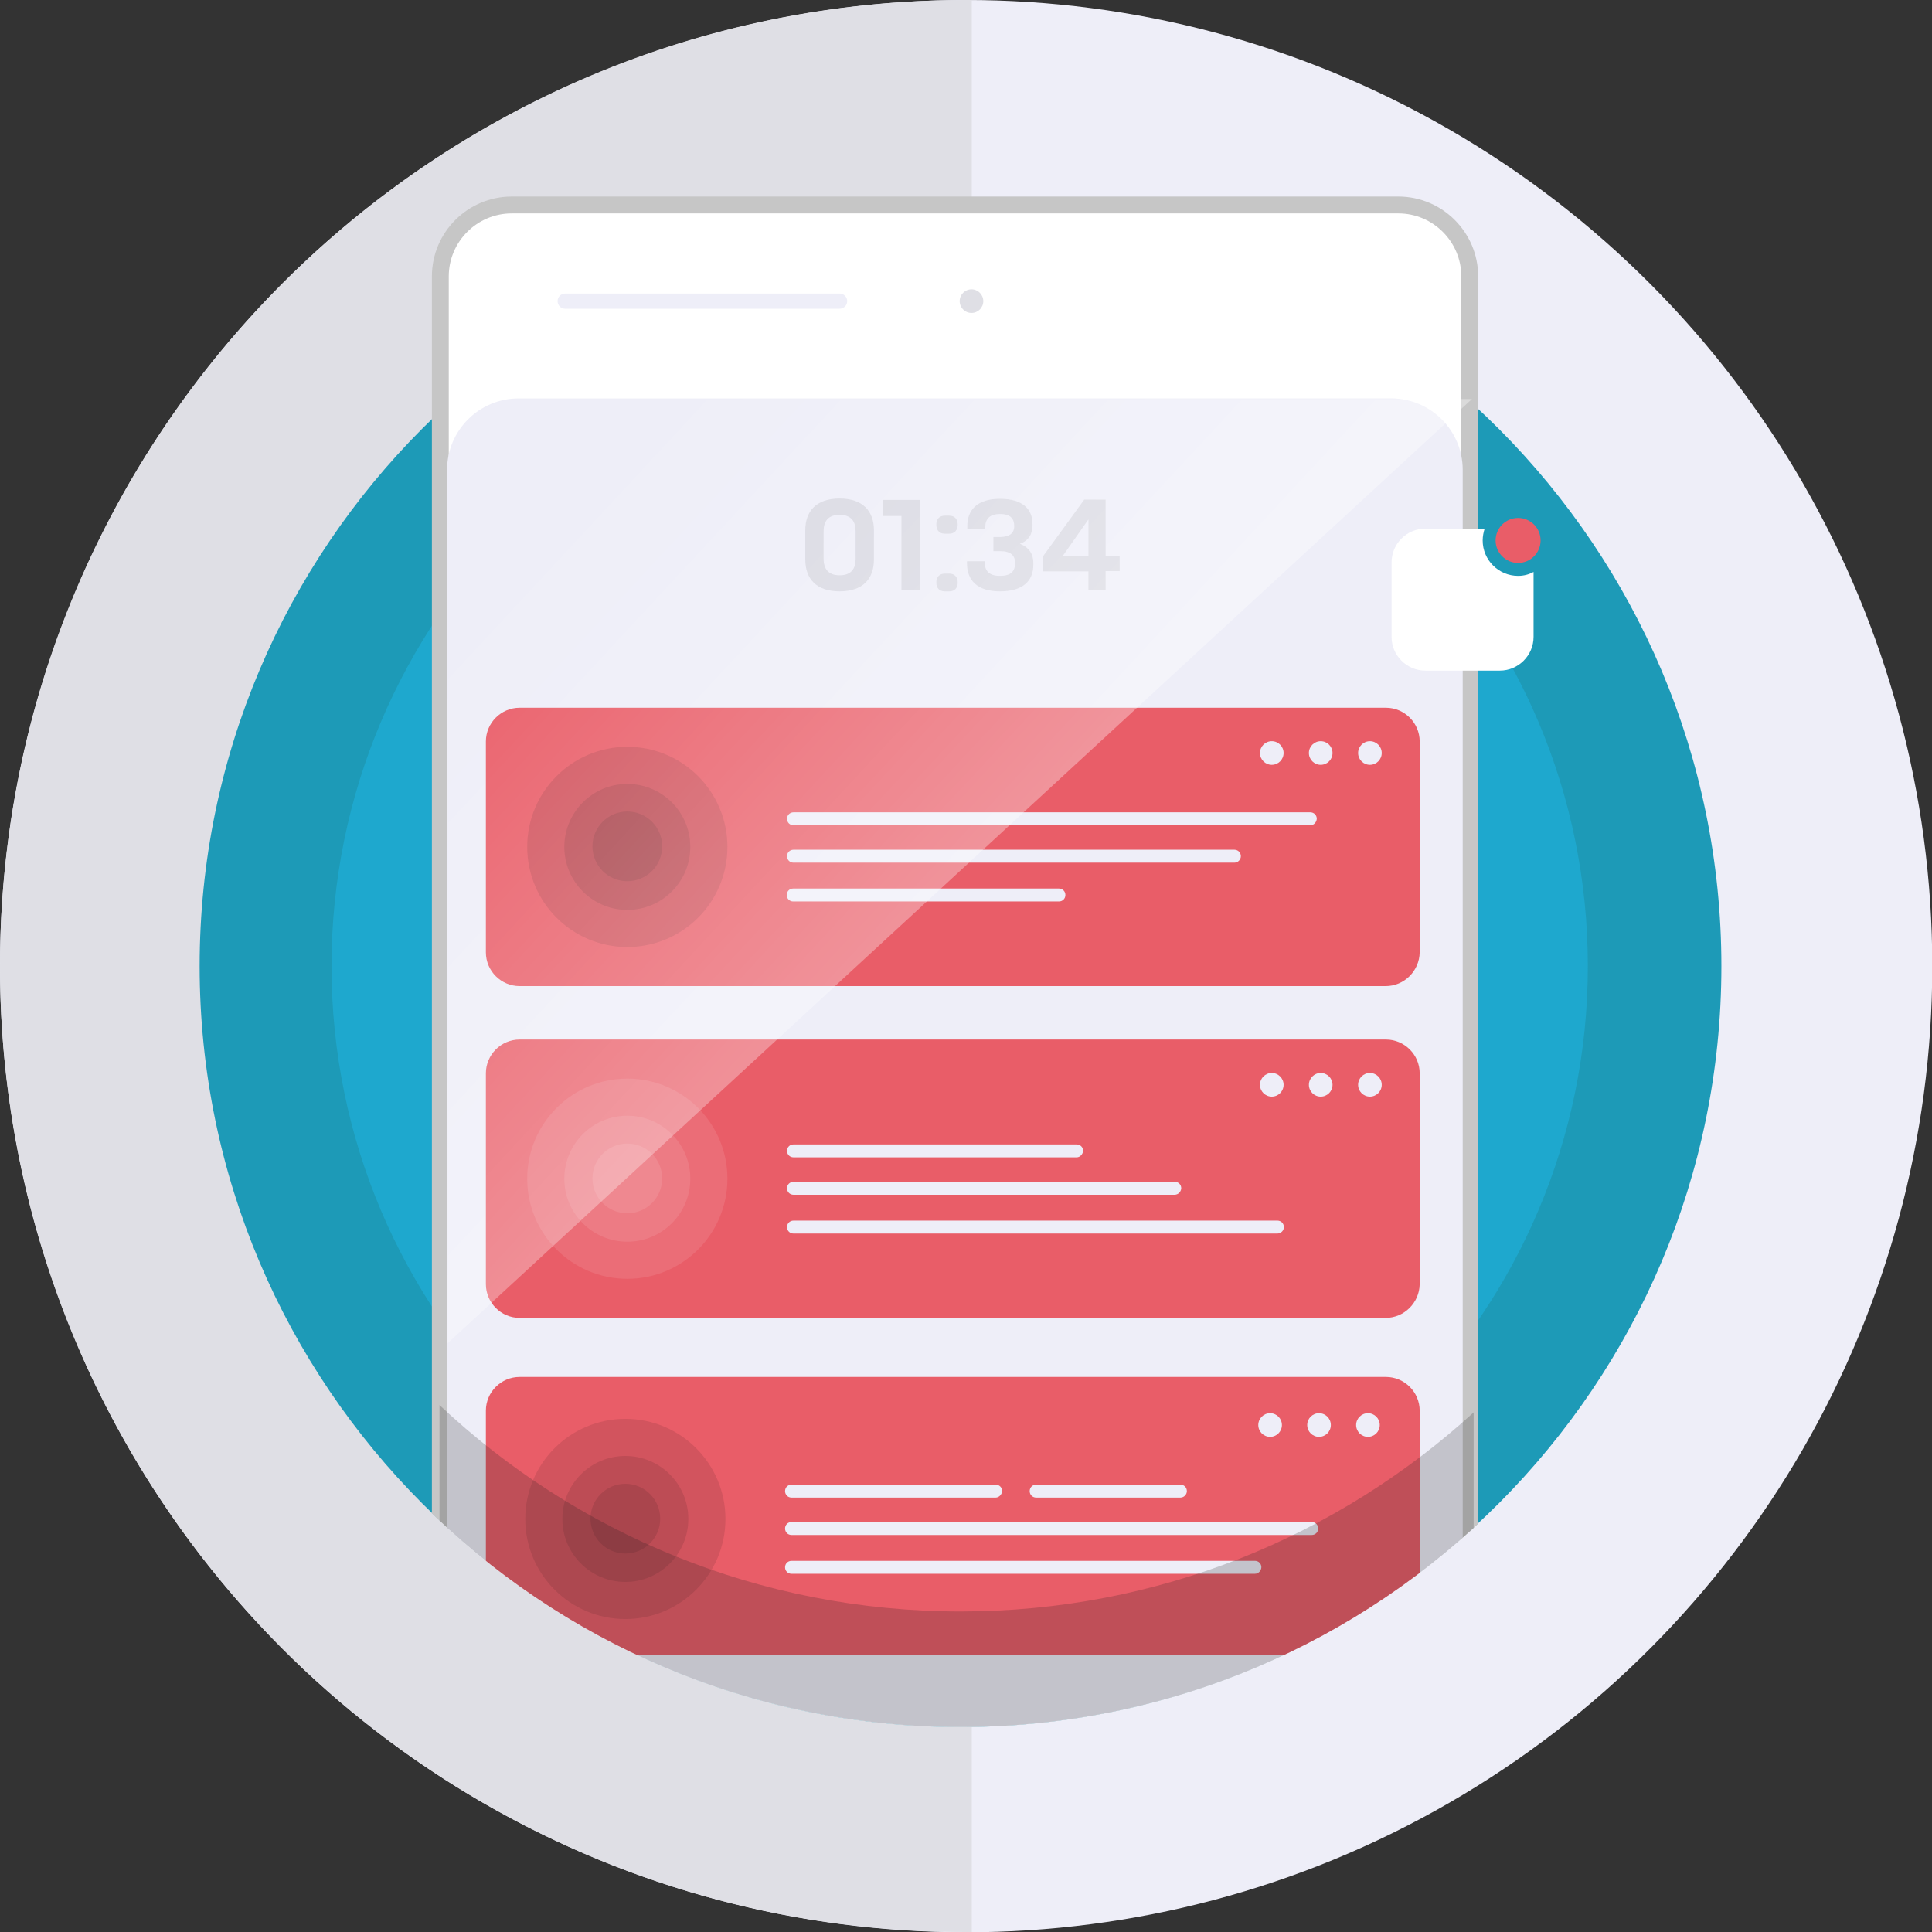 <?xml version="1.0" encoding="utf-8"?>
<!-- Generator: Adobe Illustrator 22.0.0, SVG Export Plug-In . SVG Version: 6.00 Build 0)  -->
<svg version="1.1" id="Layer_1" xmlns="http://www.w3.org/2000/svg" xmlns:xlink="http://www.w3.org/1999/xlink" x="0px" y="0px"
	 viewBox="0 0 687.1 687.1" style="enable-background:new 0 0 687.1 687.1;" xml:space="preserve">
<rect x="0" y="0" width="687.1" height="687.1" fill="#333333" stroke="none"/>
<style type="text/css">
	.st0{fill:#EEEEF8;}
	.st1{fill:#DFDFE5;}
	.st2{fill:#1D9AB7;}
	.st3{fill:#1EA8CE;}
	.st4{clip-path:url(#SVGID_2_);}
	.st5{fill:#FFFFFF;stroke:#C6C6C6;stroke-width:6;stroke-miterlimit:10;}
	.st6{fill:#E95D68;}
	.st7{opacity:0.1;}
	.st8{opacity:0.2;clip-path:url(#SVGID_2_);fill:#1D1D1B;}
	.st9{opacity:9.000000e-02;}
	.st10{opacity:0.1;fill:#FFFFFF;}
	.st11{fill:#FFFFFF;}
	.st12{opacity:0.35;fill:url(#SVGID_3_);}
</style>
<circle class="st0" cx="343.6" cy="343.6" r="343.6"/>
<path class="st1" d="M343.6,687.1c0.7,0,1.3,0,2,0V0c-0.7,0-1.3,0-2,0C153.8,0,0,153.8,0,343.6C0,533.3,153.8,687.1,343.6,687.1z"/>
<path class="st2" d="M612.2,343.6c0,148.9-120.9,270.1-269.7,270.6h-1C192.4,614.2,71,492.8,71,343.6
	C71,194.3,192.4,72.9,341.6,72.9h1C491.3,73.5,612.2,194.7,612.2,343.6z"/>
<path class="st3" d="M564.7,343.6c0,122.9-99.8,223-222.6,223.4h-0.8c-123.2,0-223.4-100.2-223.4-223.4
	c0-123.2,100.2-223.4,223.4-223.4h0.8C464.9,120.6,564.7,220.6,564.7,343.6z"/>
<g>
	<defs>
		<path id="SVGID_1_" d="M538.3,157.7v-140h-397v143.9C97.6,209.6,71,273.5,71,343.6C71,493,192.1,614.2,341.6,614.2
			S612.2,493,612.2,343.6C612.2,271.6,584.1,206.2,538.3,157.7z"/>
	</defs>
	<clipPath id="SVGID_2_">
		<use xlink:href="#SVGID_1_"  style="overflow:visible;"/>
	</clipPath>
	<g class="st4">
		<path class="st5" d="M497.2,649.5H182c-14,0-25.4-11.4-25.4-25.4V98.3c0-14,11.4-25.4,25.4-25.4h315.3c14,0,25.4,11.4,25.4,25.4
			v525.8C522.6,638.1,511.2,649.5,497.2,649.5z"/>
		<path class="st0" d="M494.8,649.5H184.4c-14,0-25.4-11.4-25.4-25.4V167.1c0-14,11.4-25.4,25.4-25.4h310.4
			c14,0,25.4,11.4,25.4,25.4v457.1C520.2,638.1,508.8,649.5,494.8,649.5z"/>
		<path class="st0" d="M298.6,104.4h-97.6c-1.5,0-2.7,1.2-2.7,2.7v0c0,1.5,1.2,2.7,2.7,2.7h97.6c1.5,0,2.7-1.2,2.7-2.7v0
			C301.3,105.6,300.1,104.4,298.6,104.4z"/>
		<circle class="st1" cx="345.5" cy="107.1" r="4.2"/>
	</g>
	<g class="st4">
		<path class="st6" d="M492.8,588.7H184.8c-6.6,0-12-5.4-12-12v-75c0-6.6,5.4-12,12-12h308.1c6.6,0,12,5.4,12,12v75
			C504.8,583.3,499.4,588.7,492.8,588.7z"/>
		<g>
			<circle class="st0" cx="451.7" cy="506.8" r="4.2"/>
			<circle class="st0" cx="469.1" cy="506.8" r="4.2"/>
			<circle class="st0" cx="486.5" cy="506.8" r="4.2"/>
		</g>
		<g>
			<circle class="st7" cx="222.4" cy="540.2" r="35.6"/>
			<circle class="st7" cx="222.4" cy="540.2" r="22.4"/>
			<circle class="st7" cx="222.4" cy="540.1" r="12.4"/>
		</g>
		<g>
			<path class="st0" d="M354.1,532.6h-72.6c-1.3,0-2.3-1-2.3-2.3l0,0c0-1.3,1-2.3,2.3-2.3h72.6c1.3,0,2.3,1,2.3,2.3l0,0
				C356.3,531.5,355.3,532.6,354.1,532.6z"/>
			<path class="st0" d="M419.8,532.6h-51.3c-1.3,0-2.3-1-2.3-2.3l0,0c0-1.3,1-2.3,2.3-2.3h51.3c1.3,0,2.3,1,2.3,2.3l0,0
				C422.1,531.5,421.1,532.6,419.8,532.6z"/>
			<path class="st0" d="M466.5,545.9h-185c-1.3,0-2.3-1-2.3-2.3v0c0-1.3,1-2.3,2.3-2.3h185c1.3,0,2.3,1,2.3,2.3v0
				C468.8,544.9,467.8,545.9,466.5,545.9z"/>
			<path class="st0" d="M446.3,559.7H281.5c-1.3,0-2.3-1-2.3-2.3l0,0c0-1.3,1-2.3,2.3-2.3h164.8c1.3,0,2.3,1,2.3,2.3l0,0
				C448.5,558.7,447.5,559.7,446.3,559.7z"/>
		</g>
	</g>
	<path class="st8" d="M341.6,573.1c-71.7,0-136.9-27.9-185.3-73.4v134h367.8V502.3C475.9,546.3,411.9,573.1,341.6,573.1z"/>
</g>
<path class="st6" d="M492.8,350.7H184.8c-6.6,0-12-5.4-12-12v-75c0-6.6,5.4-12,12-12h308.1c6.6,0,12,5.4,12,12v75
	C504.8,345.3,499.4,350.7,492.8,350.7z"/>
<path class="st6" d="M492.8,468.7H184.8c-6.6,0-12-5.4-12-12v-75c0-6.6,5.4-12,12-12h308.1c6.6,0,12,5.4,12,12v75
	C504.8,463.3,499.4,468.7,492.8,468.7z"/>
<g class="st9">
	<path d="M298.6,210.3c-8.3,0-12.2-4.5-12.2-11.3v-10.4c0-6.8,3.9-11.3,12.2-11.3s12.2,4.5,12.2,11.3V199
		C310.8,205.8,306.9,210.3,298.6,210.3z M298.6,204.6c4.2,0,5.7-2.4,5.7-5.9V189c0-3.5-1.5-5.9-5.7-5.9s-5.7,2.4-5.7,5.9v9.7
		C292.9,202.2,294.5,204.6,298.6,204.6z"/>
	<path d="M320.6,183.5h-6.5v-5.7h13v32.1h-6.5V183.5z"/>
	<path d="M336,189.8c-1.9,0-3-1.2-3-3.2c0-2,1.1-3.2,3-3.2h1.6c1.9,0,3,1.2,3,3.2c0,1.9-1.1,3.2-3,3.2H336z M336,210.3
		c-1.9,0-3-1.2-3-3.1c0-2,1.1-3.2,3-3.2h1.6c1.9,0,3,1.2,3,3.2c0,1.9-1.1,3.1-3,3.1H336z"/>
	<path d="M360.7,187.1c0-2.6-1.3-4.3-5-4.3s-5.3,1.7-5.3,4.7v0.6H344v-0.9c0-5.9,3.6-9.8,11.6-9.8s11.6,3.6,11.6,9v0.4
		c0,2.9-1.2,5.4-4.5,6.6c3.3,1.2,4.8,3.8,4.8,6.7v0.7c0,5.8-3.7,9.5-11.9,9.5c-8,0-11.7-3.9-11.7-10v-0.7h6.3v0.4
		c0,3.1,1.7,4.8,5.4,4.8c3.8,0,5.4-1.5,5.4-4.5v-0.2c0-2.5-1.5-4.1-5.3-4.1h-2.4v-5h2.4C359,190.9,360.7,189.7,360.7,187.1z"/>
	<path d="M387.1,203.2h-16.2v-5.3l14.7-20.2h7.6v20h5v5.4h-5v6.7h-6.1V203.2z M387.1,197.8v-13.1l-9.2,13.1H387.1z"/>
</g>
<g>
	<circle class="st0" cx="452.3" cy="267.8" r="4.2"/>
	<circle class="st0" cx="469.7" cy="267.8" r="4.2"/>
	<circle class="st0" cx="487.2" cy="267.8" r="4.2"/>
</g>
<g>
	<circle class="st7" cx="223.1" cy="301.2" r="35.6"/>
	<circle class="st7" cx="223.1" cy="301.2" r="22.4"/>
	<circle class="st7" cx="223.1" cy="301" r="12.4"/>
</g>
<g>
	<path class="st0" d="M466,293.5H282.2c-1.3,0-2.3-1-2.3-2.3l0,0c0-1.3,1-2.3,2.3-2.3H466c1.3,0,2.3,1,2.3,2.3l0,0
		C468.2,292.5,467.2,293.5,466,293.5z"/>
	<path class="st0" d="M439,306.8H282.2c-1.3,0-2.3-1-2.3-2.3l0,0c0-1.3,1-2.3,2.3-2.3H439c1.3,0,2.3,1,2.3,2.3l0,0
		C441.3,305.8,440.2,306.8,439,306.8z"/>
	<path class="st0" d="M376.6,320.6h-94.5c-1.3,0-2.3-1-2.3-2.3v0c0-1.3,1-2.3,2.3-2.3h94.5c1.3,0,2.3,1,2.3,2.3v0
		C378.9,319.6,377.9,320.6,376.6,320.6z"/>
</g>
<g>
	<g>
		<circle class="st0" cx="452.3" cy="385.8" r="4.2"/>
		<circle class="st0" cx="469.7" cy="385.8" r="4.2"/>
		<circle class="st0" cx="487.2" cy="385.8" r="4.2"/>
	</g>
	<g>
		<circle class="st10" cx="223.1" cy="419.2" r="35.6"/>
		<circle class="st10" cx="223.1" cy="419.2" r="22.4"/>
		<circle class="st10" cx="223.1" cy="419.1" r="12.4"/>
	</g>
	<g>
		<path class="st0" d="M382.9,411.6H282.2c-1.3,0-2.3-1-2.3-2.3l0,0c0-1.3,1-2.3,2.3-2.3h100.7c1.3,0,2.3,1,2.3,2.3l0,0
			C385.1,410.5,384.1,411.6,382.9,411.6z"/>
		<path class="st0" d="M417.7,424.9H282.2c-1.3,0-2.3-1-2.3-2.3l0,0c0-1.3,1-2.3,2.3-2.3h135.6c1.3,0,2.3,1,2.3,2.3l0,0
			C420,423.9,419,424.9,417.7,424.9z"/>
		<path class="st0" d="M454.3,438.7H282.2c-1.3,0-2.3-1-2.3-2.3l0,0c0-1.3,1-2.3,2.3-2.3h172.1c1.3,0,2.3,1,2.3,2.3l0,0
			C456.6,437.7,455.5,438.7,454.3,438.7z"/>
	</g>
</g>
<path class="st11" d="M539.9,204.8c-6.9,0-12.6-5.6-12.6-12.6c0-1.5,0.3-2.9,0.7-4.2h-21.1c-6.6,0-12,5.4-12,12v26.5
	c0,6.6,5.4,12,12,12h26.5c6.6,0,12-5.4,12-12v-23.1C543.8,204.3,541.9,204.8,539.9,204.8z"/>
<circle class="st6" cx="539.9" cy="192.2" r="8"/>
<linearGradient id="SVGID_3_" gradientUnits="userSpaceOnUse" x1="348.701" y1="316.638" x2="196.701" y2="175.638">
	<stop  offset="0" style="stop-color:#FFFFFF"/>
	<stop  offset="1" style="stop-color:#FFFFFF;stop-opacity:0"/>
</linearGradient>
<polygon class="st12" points="159.2,141.9 523.5,141.9 159.2,477.7 "/>
</svg>
